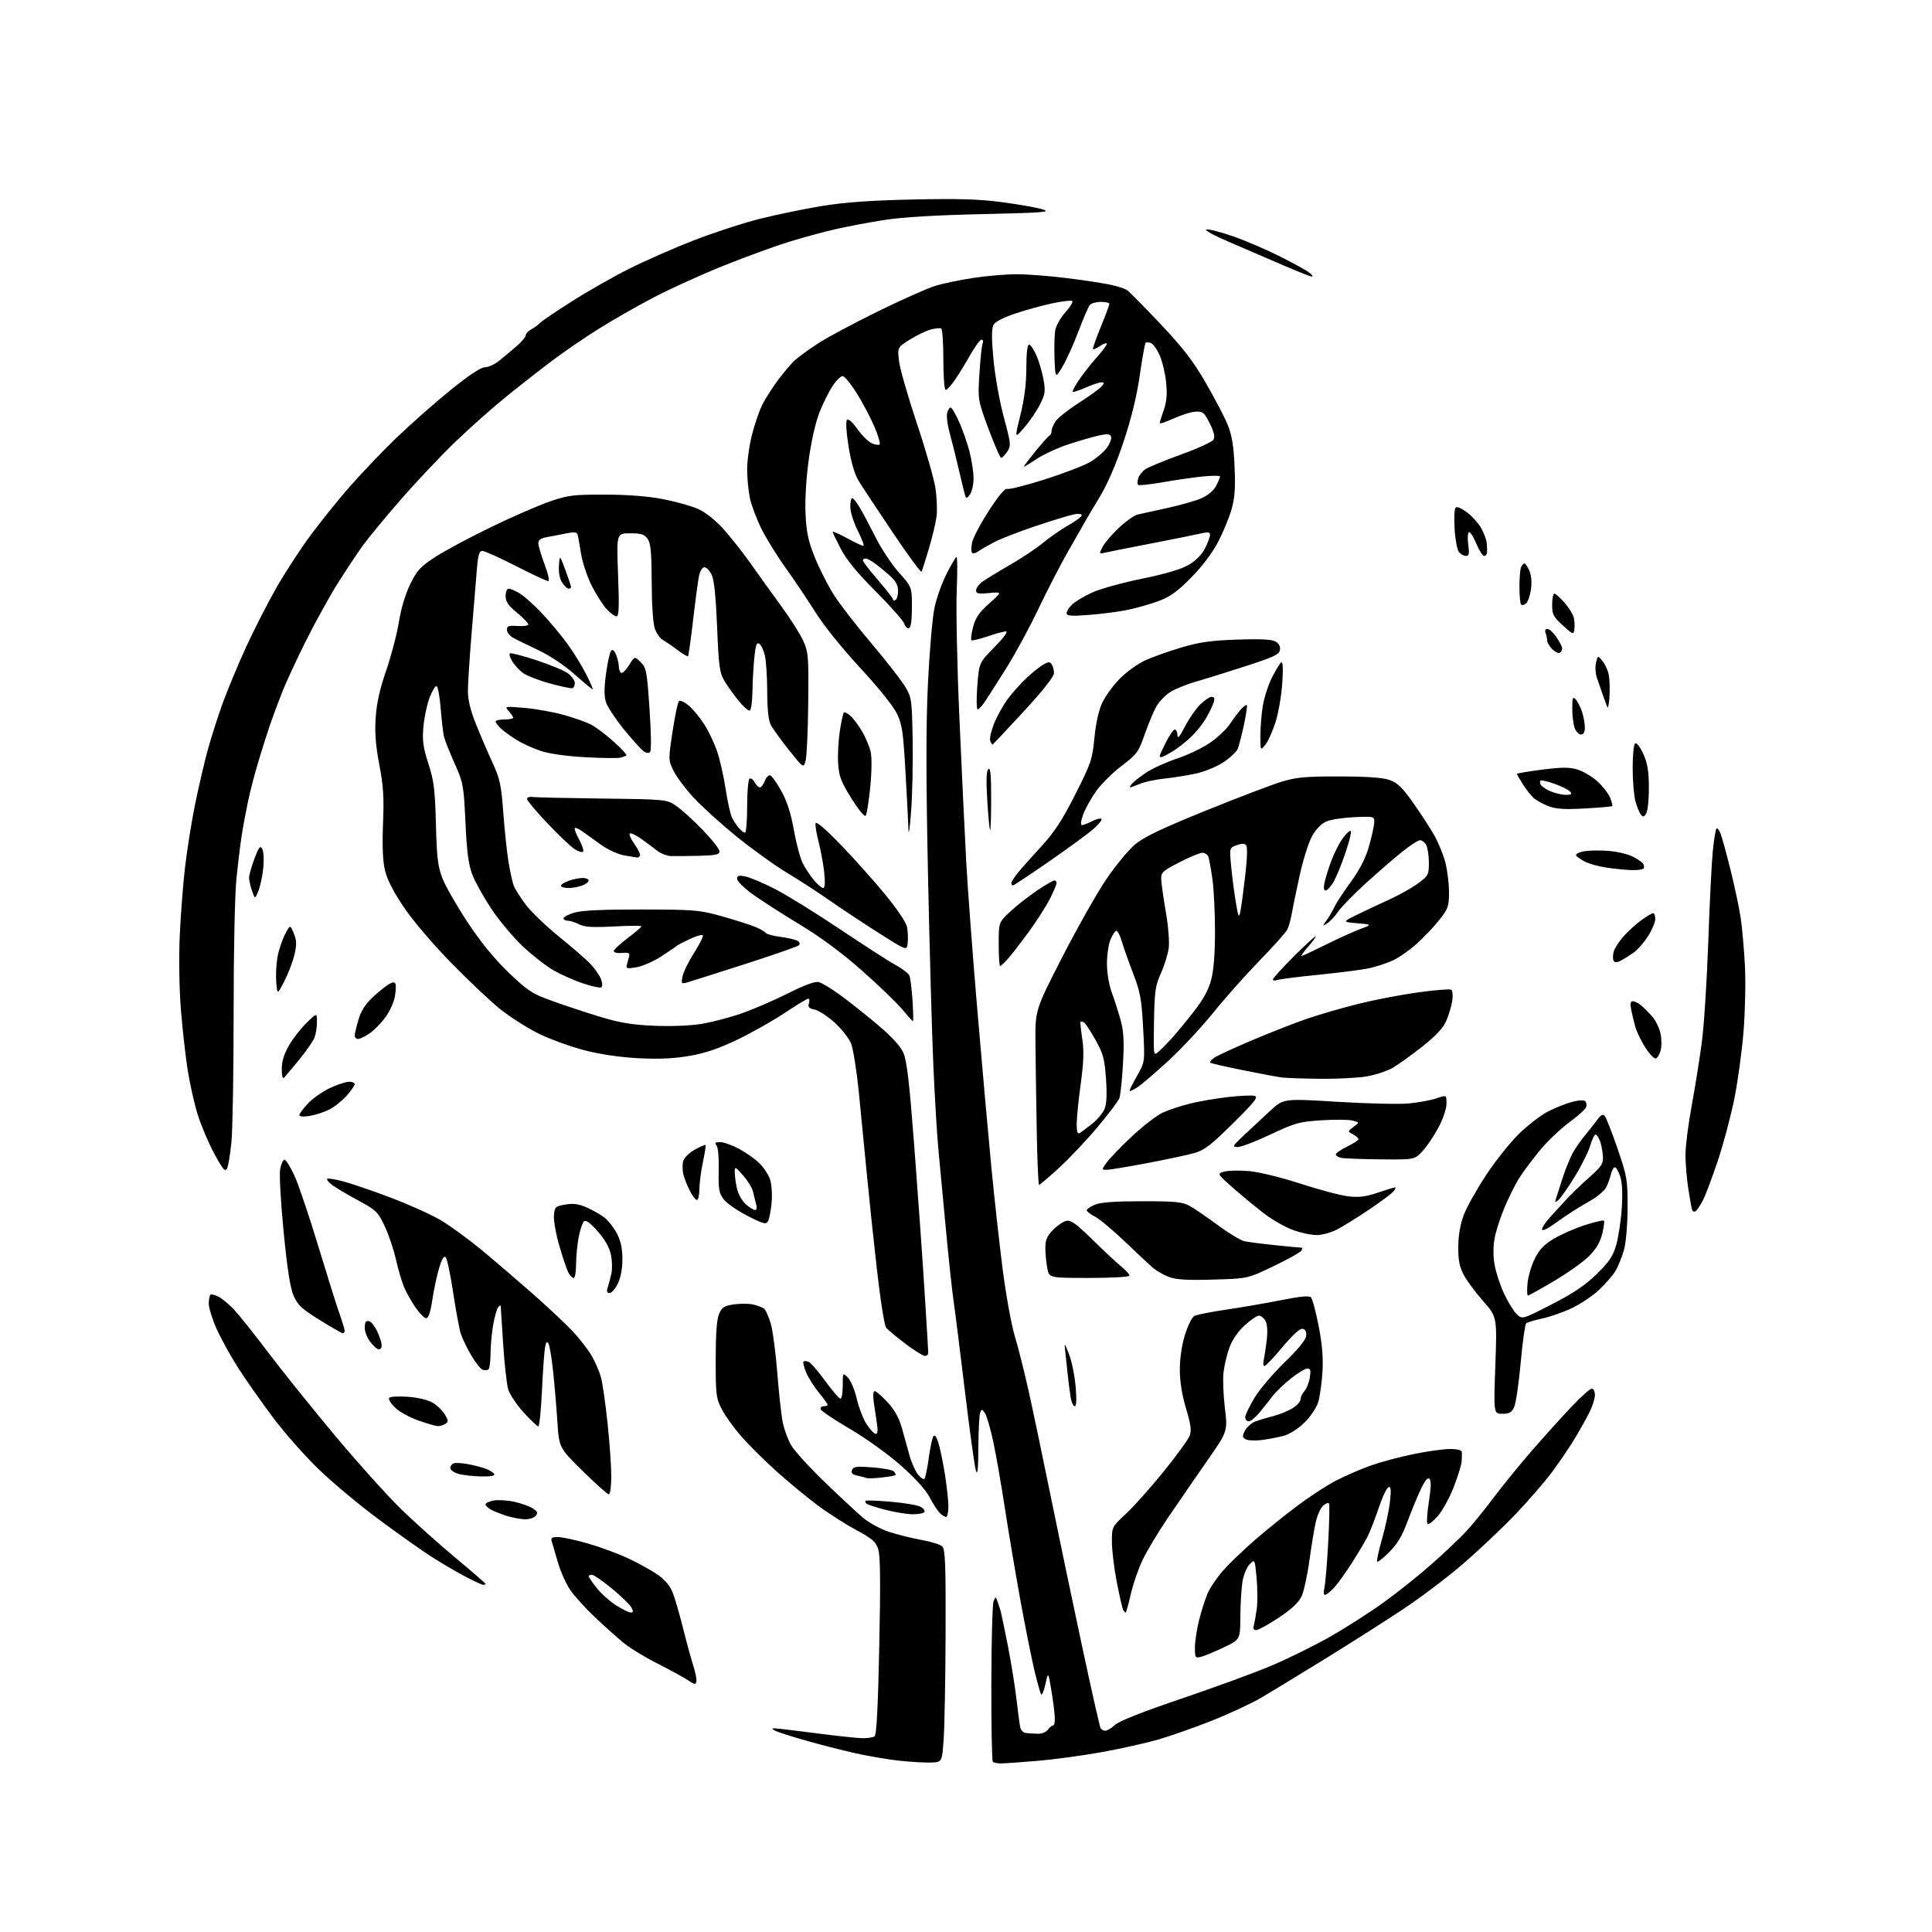 <?xml version="1.0" encoding="UTF-8" standalone="no"?>
<svg 
  version="1.1" 
  xmlns="http://www.w3.org/2000/svg" 
  xmlns:xlink="http://www.w3.org/1999/xlink" 
  xmlns:svg="http://www.w3.org/2000/svg"
  xmlns:rdf="http://www.w3.org/1999/02/22-rdf-syntax-ns#"
  xmlns:cc="http://creativecommons.org/ns#"
  xmlns:dc="http://purl.org/dc/elements/1.1/"
  viewBox="0 0 768 768"
  width="768"
  height="768"
>
<style>svg {background-color: white; }</style>"
<path stroke="none" fill="black" fill-rule="evenodd" d="M370.00,700.64C367.52,700.72 361.90,700.39 357.50,699.91C353.10,699.44 345.23,698.10 340.00,696.93C334.78,695.77 325.77,693.46 320.00,691.81C314.23,690.16 308.82,688.41 308.00,687.93C306.67,687.16 306.67,687.06 308.00,687.05C308.82,687.04 316.25,687.92 324.50,689.00C332.75,690.08 341.07,690.96 343.00,690.97C344.93,690.97 347.01,690.64 347.64,690.23C348.44,689.72 349.01,678.91 349.52,654.41C350.06,628.67 349.95,618.38 349.10,615.79C348.12,612.83 346.69,611.60 340.15,608.08C335.87,605.78 328.95,601.33 324.77,598.20C320.60,595.06 313.41,589.12 308.81,585.00C304.21,580.88 297.98,574.72 294.97,571.31C291.96,567.91 288.38,562.97 287.00,560.33C284.66,555.84 284.50,554.60 284.50,540.52C284.50,530.27 284.92,524.50 285.83,522.35C286.95,519.69 287.84,519.10 291.63,518.53C294.09,518.16 297.54,518.17 299.30,518.55C301.06,518.92 303.07,519.69 303.76,520.25C304.45,520.80 305.66,523.57 306.45,526.38C307.24,529.20 308.39,538.02 309.01,546.00C309.63,553.98 310.61,562.75 311.17,565.50C311.74,568.25 313.23,572.30 314.50,574.50C315.76,576.70 321.69,583.23 327.68,589.00C333.67,594.77 340.53,601.17 342.92,603.21C345.37,605.31 349.95,607.80 353.39,608.93C356.75,610.03 362.59,611.48 366.37,612.16C370.16,612.84 373.87,614.01 374.62,614.77C375.74,615.88 375.98,622.31 375.89,648.82C375.83,666.79 375.49,685.77 375.14,691.00C374.50,700.50 374.50,700.50 370.00,700.64zM397.92,700.99C396.50,701.00 395.03,700.70 394.67,700.33C394.30,699.97 394.03,685.90 394.07,669.08C394.11,652.26 394.51,637.60 394.96,636.50C395.71,634.68 395.84,634.66 396.39,636.25C396.73,637.21 397.26,638.79 397.58,639.75C397.89,640.71 399.23,646.98 400.54,653.68C401.86,660.37 403.43,670.05 404.03,675.18C404.63,680.30 405.31,685.44 405.54,686.58C405.77,687.73 406.75,688.77 407.73,688.89C408.70,689.01 410.81,689.15 412.41,689.19C414.08,689.24 415.86,688.54 416.57,687.57C417.26,686.63 418.20,685.87 418.66,685.88C419.12,685.89 419.40,684.24 419.27,682.20C419.15,680.17 418.51,675.35 417.86,671.50C416.67,664.50 416.67,664.50 415.57,669.50C414.96,672.25 414.19,674.05 413.85,673.50C413.51,672.95 412.32,668.67 411.19,664.00C410.07,659.33 407.55,646.73 405.60,636.00C403.65,625.27 400.88,608.85 399.45,599.50C398.02,590.15 395.94,578.23 394.82,573.02C393.71,567.81 392.22,562.72 391.52,561.73C390.38,560.09 390.19,560.07 389.62,561.54C389.28,562.43 388.96,568.64 388.91,575.33C388.85,584.34 388.59,586.72 387.91,584.50C387.40,582.85 385.42,568.45 383.51,552.50C381.59,536.55 379.58,520.57 379.04,516.99C378.50,513.41 377.15,500.81 376.04,488.99C374.93,477.17 373.57,462.77 373.03,457.00C372.49,451.23 371.59,436.38 371.04,424.00C370.48,411.62 369.52,377.43 368.90,348.00C368.08,308.84 368.08,288.33 368.88,271.50C369.49,258.85 370.67,245.35 371.49,241.50C372.32,237.65 374.46,231.65 376.25,228.16C378.04,224.67 379.81,221.62 380.20,221.38C380.58,221.14 380.63,227.15 380.32,234.72C380.00,242.30 380.48,265.15 381.38,285.50C382.28,305.85 383.49,331.27 384.06,342.00C384.63,352.73 386.65,379.73 388.55,402.00C390.45,424.27 392.94,452.18 394.08,464.00C395.22,475.82 397.22,493.92 398.53,504.20C399.84,514.53 402.03,526.63 403.42,531.20C404.80,535.77 407.32,545.80 409.02,553.50C410.73,561.20 414.55,579.42 417.51,594.00C420.47,608.58 426.05,635.24 429.90,653.26C433.74,671.28 437.17,686.46 437.51,687.01C437.84,687.55 438.70,688.00 439.41,688.00C440.13,688.00 441.85,686.95 443.24,685.66C444.86,684.15 454.31,680.43 469.63,675.24C482.76,670.80 498.90,664.88 505.50,662.09C512.10,659.29 522.52,654.15 528.65,650.66C534.79,647.18 544.32,641.08 549.84,637.11C555.36,633.15 563.99,626.27 569.01,621.83C574.04,617.39 580.15,611.61 582.60,609.00C585.05,606.38 590.04,600.25 593.71,595.37C597.37,590.49 604.29,582.00 609.08,576.50C613.87,571.00 620.88,563.24 624.65,559.25C628.42,555.26 632.06,552.00 632.75,552.00C633.44,552.00 634.00,553.14 634.00,554.54C634.00,555.94 633.05,558.97 631.88,561.29C630.72,563.61 628.17,568.20 626.20,571.50C624.24,574.80 620.14,580.88 617.08,585.00C614.02,589.12 607.24,596.95 602.01,602.38C596.78,607.81 587.56,616.51 581.51,621.72C575.47,626.93 564.90,634.93 558.01,639.51C551.13,644.09 537.17,652.97 527.00,659.25C516.83,665.52 505.35,672.51 501.50,674.79C497.65,677.06 488.83,681.17 481.89,683.93C474.95,686.68 465.34,690.07 460.53,691.46C455.71,692.86 445.64,695.11 438.14,696.47C430.64,697.83 419.10,699.40 412.50,699.96C405.90,700.52 399.34,700.98 397.92,700.99zM276.83,668.48C276.55,669.74 276.01,669.65 273.50,667.94C271.85,666.82 266.45,663.86 261.50,661.36C256.55,658.87 250.48,655.18 248.01,653.16C245.55,651.15 240.44,646.59 236.66,643.03C232.89,639.48 228.41,634.56 226.72,632.09C225.03,629.63 222.80,624.67 221.77,621.06C220.74,617.45 219.65,613.71 219.33,612.75C218.88,611.35 219.36,611.00 221.77,611.00C223.42,611.00 228.76,612.14 233.64,613.54C238.51,614.94 245.76,617.61 249.74,619.49C253.73,621.36 258.96,624.25 261.37,625.91C264.21,627.87 266.31,630.32 267.34,632.90C268.22,635.08 270.09,641.51 271.51,647.19C272.93,652.86 274.78,659.63 275.62,662.24C276.46,664.84 277.01,667.65 276.83,668.48zM477.49,658.59C475.13,659.19 475.00,659.00 475.00,654.92C475.00,652.56 475.74,647.67 476.64,644.06C477.55,640.45 479.08,635.65 480.05,633.39C481.02,631.13 483.81,627.03 486.25,624.28C488.70,621.52 494.25,616.17 498.60,612.38C502.94,608.60 510.53,602.47 515.47,598.76C520.40,595.05 527.38,590.49 530.97,588.62C534.56,586.75 540.77,584.05 544.77,582.62C548.76,581.20 556.48,579.12 561.92,578.02C567.36,576.91 573.88,576.00 576.41,576.00C579.36,576.00 581.04,576.45 581.11,577.25C581.17,577.94 581.13,579.62 581.02,581.00C580.90,582.38 579.50,586.92 577.89,591.10C576.28,595.28 573.45,600.46 571.58,602.60C569.72,604.75 567.87,606.18 567.47,605.79C567.07,605.40 567.31,601.43 568.00,596.97C568.86,591.47 568.94,588.54 568.25,587.85C567.56,587.16 566.42,588.55 564.71,592.17C563.33,595.10 560.95,600.88 559.44,605.00C557.46,610.38 555.45,613.75 552.32,616.90C549.93,619.32 547.73,621.07 547.45,620.78C547.16,620.50 548.02,616.49 549.35,611.88C550.68,607.27 552.10,600.63 552.50,597.13C553.06,592.16 552.94,590.85 551.95,591.18C551.25,591.42 549.47,595.18 548.01,599.55C546.55,603.92 544.54,609.08 543.54,611.00C542.54,612.92 539.72,617.65 537.26,621.50C534.80,625.35 531.63,629.74 530.21,631.25C528.79,632.76 527.21,634.00 526.70,634.00C526.20,634.00 526.08,632.80 526.45,631.34C526.82,629.88 527.50,621.89 527.96,613.59C528.42,605.29 528.58,598.13 528.30,597.68C528.03,597.24 526.98,597.61 525.98,598.52C524.98,599.42 523.67,602.27 523.08,604.83C522.48,607.40 521.33,614.37 520.51,620.32C519.70,626.27 518.28,632.72 517.36,634.65C516.22,637.05 513.32,639.74 508.27,643.09C504.19,645.79 500.18,648.00 499.36,648.00C498.41,648.00 498.05,647.36 498.38,646.25C498.66,645.29 499.19,642.36 499.56,639.73C499.93,637.11 499.91,631.54 499.52,627.36C498.81,619.75 498.81,619.75 496.76,621.80C495.63,622.93 494.35,626.02 493.91,628.67C493.48,631.33 493.09,637.61 493.06,642.62C493.00,651.75 493.00,651.75 486.49,654.86C482.91,656.57 478.86,658.25 477.49,658.59zM250.73,641.00C251.76,641.00 251.82,640.54 250.99,638.99C250.40,637.88 246.92,634.51 243.26,631.49C239.60,628.47 236.02,626.00 235.31,626.00C234.59,626.00 234.00,626.27 234.00,626.61C234.00,626.94 235.44,629.03 237.20,631.26C238.97,633.48 242.43,636.58 244.90,638.15C247.37,639.72 249.99,641.00 250.73,641.00zM447.48,641.00C447.28,641.00 446.84,640.55 446.51,640.01C446.17,639.47 445.02,634.50 443.95,628.97C442.88,623.45 442.00,616.23 442.00,612.94C442.00,606.94 442.00,606.94 447.62,601.72C450.70,598.85 457.43,591.32 462.55,584.98C467.68,578.65 472.33,572.25 472.90,570.77C473.70,568.66 473.39,566.32 471.46,559.86C469.83,554.43 469.00,549.20 469.00,544.43C469.00,539.99 469.78,534.67 471.04,530.62C472.15,527.00 473.84,523.62 474.79,523.12C475.73,522.61 481.45,521.47 487.50,520.59C493.55,519.70 503.35,518.01 509.29,516.83C516.81,515.33 520.39,514.99 521.12,515.72C521.70,516.30 523.08,521.44 524.18,527.14C525.62,534.52 526.05,539.80 525.69,545.50C525.41,549.90 524.66,555.23 524.02,557.35C523.38,559.47 520.97,563.08 518.68,565.37C516.27,567.78 512.81,570.03 510.50,570.69C508.30,571.32 504.25,572.10 501.50,572.44C498.75,572.77 495.85,572.61 495.05,572.08C493.81,571.27 493.79,570.75 494.93,568.63C495.67,567.26 497.44,565.67 498.88,565.11C500.32,564.55 503.52,563.58 506.00,562.96C508.48,562.33 511.96,560.92 513.75,559.83C515.54,558.73 517.00,557.12 517.00,556.25C517.00,555.37 517.69,553.89 518.54,552.95C519.39,552.02 520.35,549.62 520.67,547.62C521.14,544.77 520.93,544.00 519.72,544.00C518.87,544.00 515.96,545.75 513.25,547.89C510.55,550.03 507.24,553.20 505.91,554.93C504.59,556.66 502.22,559.63 500.65,561.54C499.08,563.44 497.16,565.00 496.40,565.00C495.63,565.00 495.00,564.27 495.00,563.38C495.00,562.49 496.67,559.00 498.70,555.63C500.74,552.26 506.13,545.90 510.69,541.50C516.01,536.37 519.07,532.62 519.24,531.04C519.41,529.41 518.94,528.46 517.83,528.23C516.74,528.01 513.95,530.53 509.85,535.44C506.38,539.60 503.15,543.00 502.66,543.00C502.18,543.00 502.02,541.99 502.32,540.75C502.61,539.51 503.16,535.97 503.53,532.87C503.95,529.31 503.78,526.46 503.06,525.12C502.44,523.95 501.26,523.00 500.44,523.00C499.62,523.00 497.04,524.76 494.70,526.92C492.07,529.35 489.79,532.68 488.71,535.70C487.74,538.37 486.69,542.79 486.37,545.53C486.05,548.26 486.29,554.65 486.91,559.73C488.04,568.96 488.04,568.96 479.84,580.73C475.33,587.20 468.41,597.25 464.47,603.05C460.52,608.85 455.91,616.50 454.22,620.05C452.52,623.60 450.40,629.76 449.49,633.75C448.58,637.74 447.68,641.00 447.48,641.00zM192.08,630.00C191.58,630.00 188.16,628.40 184.48,626.45C180.80,624.50 174.57,620.81 170.64,618.25C166.71,615.69 157.43,609.08 150.00,603.56C142.57,598.04 132.06,589.25 126.63,584.01C121.21,578.78 113.03,569.50 108.46,563.40C103.89,557.29 97.73,548.52 94.76,543.90C91.80,539.28 87.94,532.31 86.19,528.42C84.43,524.53 83.00,519.99 83.00,518.34C83.00,516.68 83.28,515.05 83.63,514.71C83.97,514.36 85.43,514.70 86.88,515.46C88.32,516.22 91.12,518.56 93.11,520.67C95.09,522.78 101.13,530.35 106.52,537.50C111.91,544.65 123.84,559.50 133.03,570.50C142.22,581.50 154.19,594.81 159.62,600.07C165.05,605.33 174.79,614.04 181.25,619.42C187.71,624.80 193.00,629.38 193.00,629.60C193.00,629.82 192.59,630.00 192.08,630.00zM208.63,603.93C206.91,603.90 203.70,603.30 201.50,602.61C199.30,601.92 196.49,600.80 195.25,600.14C194.01,599.47 193.00,598.52 193.00,598.01C193.00,597.50 194.46,596.82 196.25,596.48C198.04,596.15 201.75,596.38 204.50,596.99C207.25,597.61 210.54,598.79 211.82,599.62C213.68,600.84 213.90,601.42 212.94,602.57C212.29,603.36 210.35,603.97 208.63,603.93zM376.07,603.00C375.56,603.00 374.42,602.28 373.53,601.39C372.65,600.50 370.84,597.69 369.51,595.14C368.00,592.22 363.74,587.53 358.04,582.50C352.92,577.98 344.11,571.66 337.81,567.98C331.67,564.39 326.47,560.90 326.24,560.23C326.02,559.55 326.55,559.00 327.42,559.00C328.29,559.00 329.00,558.74 329.00,558.42C329.00,558.10 327.43,555.93 325.52,553.59C323.61,551.26 321.33,547.64 320.46,545.56C319.59,543.49 319.11,541.55 319.40,541.27C319.68,540.98 320.59,541.01 321.41,541.33C322.23,541.64 325.21,545.07 328.03,548.95C330.85,552.83 333.57,556.00 334.08,556.00C334.59,556.00 335.00,553.65 335.00,550.78C335.00,545.56 335.00,545.56 337.05,547.60C338.17,548.73 339.77,552.54 340.59,556.08C341.41,559.61 343.19,564.19 344.55,566.25C345.92,568.31 347.53,570.00 348.14,570.00C348.89,570.00 349.03,568.61 348.58,565.75C348.20,563.41 347.63,559.59 347.31,557.25C346.96,554.67 347.13,553.00 347.74,553.00C348.29,553.00 350.58,554.99 352.82,557.42C355.58,560.42 357.40,563.65 358.45,567.42C359.30,570.49 360.67,575.42 361.49,578.38C362.31,581.34 363.85,584.83 364.91,586.13C365.96,587.43 367.12,588.21 367.48,587.85C367.84,587.49 368.59,583.89 369.15,579.86C369.71,575.82 370.52,571.89 370.94,571.13C371.50,570.15 372.06,570.72 372.89,573.13C373.54,574.98 374.73,580.55 375.53,585.50C376.33,590.45 376.99,596.41 377.00,598.75C377.00,601.09 376.58,603.00 376.07,603.00zM362.69,601.94C360.39,601.91 355.47,601.09 351.77,600.13C348.07,599.16 344.73,598.06 344.35,597.69C343.98,597.31 343.86,596.81 344.09,596.57C344.33,596.34 348.85,596.52 354.13,596.97C359.42,597.42 364.71,598.31 365.90,598.95C367.09,599.58 367.79,600.53 367.47,601.05C367.15,601.57 365.00,601.97 362.69,601.94zM242.01,594.00C241.47,594.00 236.80,589.84 231.63,584.75C222.24,575.50 222.24,575.50 221.56,565.00C221.18,559.23 220.42,550.23 219.86,545.02C219.30,539.80 218.48,534.89 218.04,534.10C217.45,533.05 217.08,533.45 216.67,535.58C216.36,537.19 215.81,544.91 215.44,552.75C215.07,560.59 214.42,567.00 213.99,567.00C213.55,567.00 210.92,564.51 208.14,561.46C205.35,558.41 202.59,554.25 202.00,552.21C201.41,550.17 200.50,541.98 199.99,534.00C199.48,526.02 199.04,519.30 199.03,519.05C199.01,518.80 198.59,519.03 198.08,519.55C197.58,520.07 196.68,523.17 196.08,526.43C195.49,529.70 195.00,534.96 195.00,538.12C195.00,541.29 194.59,544.13 194.09,544.44C193.59,544.75 192.55,544.76 191.78,544.47C191.01,544.17 188.99,541.59 187.29,538.72C185.59,535.85 183.72,531.92 183.13,530.00C182.54,528.08 181.18,520.71 180.11,513.63C179.04,506.56 177.71,500.31 177.16,499.76C176.48,499.08 175.62,500.51 174.54,504.13C173.66,507.08 172.45,512.76 171.85,516.75C171.12,521.57 170.31,524.00 169.43,524.00C168.69,524.00 166.77,522.08 165.16,519.73C163.54,517.38 161.48,513.69 160.57,511.52C159.67,509.36 158.22,504.42 157.36,500.54C156.50,496.67 154.50,490.76 152.92,487.42C150.24,481.72 149.57,481.08 142.28,477.13C138.00,474.82 133.38,472.08 132.01,471.03C130.65,469.99 129.77,468.90 130.06,468.61C130.35,468.32 133.16,468.76 136.32,469.58C139.47,470.40 147.99,473.32 155.25,476.06C162.51,478.80 171.52,482.86 175.28,485.10C179.04,487.33 186.25,492.58 191.30,496.77C196.36,500.96 205.45,508.74 211.50,514.06C217.55,519.37 224.78,526.15 227.57,529.11C230.35,532.08 233.80,536.52 235.23,539.00C236.67,541.48 238.33,545.39 238.94,547.70C239.55,550.01 240.71,558.11 241.51,565.70C242.32,573.29 242.98,582.76 242.99,586.75C243.00,590.87 242.57,594.00 242.01,594.00zM350.50,587.34C347.75,587.65 345.05,587.74 344.50,587.54C343.95,587.34 342.28,586.91 340.79,586.58C338.80,586.14 338.24,585.54 338.69,584.36C339.22,582.99 340.48,582.82 346.79,583.30C350.90,583.61 354.74,584.34 355.32,584.92C355.89,585.49 356.17,586.15 355.93,586.37C355.69,586.59 353.25,587.03 350.50,587.34zM191.31,586.91C188.11,586.86 184.04,586.40 182.25,585.88C180.46,585.37 179.00,584.33 179.00,583.58C179.00,582.83 179.60,581.98 180.33,581.70C181.06,581.42 183.65,581.57 186.08,582.02C188.51,582.48 191.69,583.31 193.15,583.86C194.61,584.42 196.10,585.35 196.46,585.94C196.90,586.64 195.17,586.97 191.31,586.91zM174.00,566.91C173.18,566.87 169.71,565.87 166.31,564.67C162.90,563.48 158.75,561.19 157.09,559.60C155.43,558.00 154.34,556.26 154.67,555.72C155.01,555.17 158.18,554.96 162.06,555.24C166.16,555.53 170.09,556.47 172.01,557.61C173.75,558.65 175.92,560.75 176.84,562.28C178.30,564.74 178.32,565.18 177.00,566.02C176.18,566.54 174.82,566.94 174.00,566.91zM597.21,562.00C593.73,562.00 593.73,562.00 594.42,542.75C595.11,523.50 595.11,523.50 589.53,517.15C586.45,513.66 582.97,508.94 581.78,506.65C580.14,503.50 579.63,500.82 579.68,495.50C579.73,490.88 580.48,486.58 581.91,482.85C583.09,479.75 587.15,472.55 590.92,466.85C594.69,461.16 600.65,453.75 604.16,450.38C607.68,447.01 612.80,443.12 615.55,441.73C618.29,440.34 622.50,438.67 624.89,438.03C627.50,437.33 629.62,437.22 630.16,437.76C630.66,438.26 630.81,439.34 630.49,440.17C630.17,441.00 627.06,443.77 623.57,446.33C620.09,448.89 614.77,454.02 611.75,457.74C608.74,461.46 605.13,466.33 603.73,468.58C602.34,470.82 599.82,475.88 598.14,479.82C596.46,483.77 594.66,489.36 594.13,492.25C593.51,495.66 593.52,499.43 594.17,503.00C594.72,506.02 596.46,511.23 598.04,514.56C599.63,517.89 601.88,521.49 603.05,522.55C605.18,524.47 605.23,524.45 616.84,518.50C625.43,514.10 630.12,510.94 634.66,506.51C639.59,501.70 641.15,499.40 642.44,495.00C643.33,491.98 644.34,485.42 644.67,480.44C645.07,474.44 644.87,470.12 644.06,467.69C643.39,465.66 642.44,464.00 641.94,464.00C641.44,464.00 640.74,465.24 640.38,466.75C640.02,468.26 639.14,470.66 638.42,472.08C637.71,473.49 634.51,476.08 631.31,477.82C628.12,479.56 622.69,483.04 619.25,485.55C615.33,488.41 613.00,489.59 613.00,488.70C613.00,487.92 614.46,485.71 616.25,483.79C618.04,481.87 620.87,478.77 622.55,476.90C624.23,475.03 628.26,471.14 631.51,468.25C636.79,463.54 637.38,462.63 637.17,459.47C637.04,457.54 636.51,454.84 635.99,453.48C635.47,452.12 634.69,451.00 634.24,451.00C633.80,451.00 632.85,453.00 632.12,455.44C631.40,457.89 628.63,463.44 625.96,467.78C623.28,472.12 620.39,476.26 619.53,476.98C618.22,478.06 618.03,478.05 618.40,476.89C618.64,476.13 619.84,472.38 621.07,468.56C622.29,464.75 624.21,460.02 625.33,458.06C626.46,456.10 628.75,452.85 630.44,450.84C632.12,448.82 634.25,446.12 635.16,444.84C636.28,443.27 637.16,442.83 637.84,443.50C638.39,444.05 640.68,449.84 642.92,456.36C646.78,467.59 647.00,468.84 646.99,479.86C646.98,486.59 646.39,493.70 645.59,496.72C644.82,499.60 643.25,503.48 642.09,505.35C640.93,507.23 637.94,510.64 635.44,512.94C632.95,515.25 628.14,518.44 624.76,520.04C621.38,521.64 616.11,523.48 613.06,524.13C610.00,524.78 607.13,525.64 606.68,526.03C606.23,526.42 605.25,533.46 604.50,541.68C603.75,549.89 602.58,557.83 601.91,559.31C600.92,561.48 600.01,562.00 597.21,562.00zM427.24,559.00C426.68,559.00 425.96,557.54 425.65,555.75C425.33,553.96 424.81,550.02 424.50,547.00C424.18,543.98 423.73,539.70 423.48,537.50C423.04,533.50 423.04,533.50 424.96,538.35C426.02,541.01 427.19,546.75 427.57,551.10C428.02,556.24 427.90,559.00 427.24,559.00zM367.65,539.00C366.91,539.00 363.42,536.82 359.90,534.15C356.38,531.49 352.95,528.64 352.27,527.82C351.58,527.00 349.94,516.65 348.56,504.42C347.19,492.36 345.37,475.07 344.51,466.00C343.64,456.93 342.24,442.56 341.39,434.07C340.54,425.58 339.15,416.92 338.31,414.81C337.47,412.71 334.50,408.94 331.71,406.43C328.93,403.93 325.37,401.62 323.80,401.31C321.57,400.86 321.08,400.33 321.54,398.87C321.87,397.84 321.74,397.00 321.27,397.00C320.79,397.00 316.60,399.54 311.95,402.64C307.30,405.74 298.87,410.51 293.22,413.23C285.87,416.77 280.46,418.62 274.22,419.71C268.05,420.79 262.13,421.07 254.00,420.67C246.70,420.30 238.89,419.17 232.63,417.57C227.20,416.19 219.01,413.24 214.44,411.03C209.86,408.81 202.83,404.35 198.81,401.12C194.79,397.88 185.86,389.44 178.97,382.36C171.68,374.88 163.88,365.66 160.31,360.31C156.16,354.10 153.77,349.35 152.95,345.65C152.15,342.07 151.91,335.75 152.26,327.34C152.69,316.98 152.41,312.47 150.79,304.00C149.32,296.30 148.93,291.30 149.34,285.24C149.73,279.48 151.00,273.81 153.53,266.48C155.52,260.71 157.79,252.05 158.57,247.24C159.44,241.83 161.17,236.08 163.10,232.16C165.81,226.64 167.12,225.24 173.20,221.30C177.05,218.81 187.01,213.48 195.35,209.45C203.68,205.42 214.10,200.88 218.50,199.36C225.78,196.84 227.76,196.60 240.50,196.62C249.65,196.64 257.61,197.26 263.50,198.40C268.45,199.37 274.64,201.08 277.26,202.21C280.17,203.46 284.05,206.47 287.26,209.95C290.14,213.09 295.17,219.44 298.43,224.07C301.70,228.71 307.21,236.37 310.67,241.10C314.14,245.84 318.00,251.91 319.23,254.60C321.35,259.22 321.47,260.64 321.28,279.50C321.17,290.50 320.70,300.82 320.23,302.44C319.39,305.38 319.39,305.38 313.60,298.13C310.42,294.14 307.19,289.67 306.42,288.19C305.48,286.39 305.00,282.02 304.98,275.00C304.97,269.23 304.55,262.75 304.05,260.60C303.55,258.46 302.55,256.34 301.82,255.88C300.80,255.25 300.36,256.47 299.87,261.28C299.52,264.70 299.18,270.74 299.12,274.69C299.05,278.65 298.60,282.13 298.11,282.43C297.62,282.73 295.62,281.02 293.66,278.63C291.71,276.24 289.13,272.64 287.94,270.63C286.04,267.41 285.70,264.83 285.06,249.23C284.57,237.20 283.88,230.52 282.91,228.49C282.12,226.85 280.82,225.50 280.03,225.50C279.19,225.50 278.29,226.95 277.86,229.00C277.46,230.93 276.41,238.78 275.52,246.46C274.63,254.15 273.72,260.61 273.50,260.84C273.27,261.06 271.38,259.95 269.29,258.37C267.20,256.79 264.59,255.01 263.50,254.40C262.40,253.80 260.96,251.78 260.31,249.90C259.60,247.88 259.09,240.40 259.06,231.47C259.01,219.56 258.68,215.98 257.44,214.22C256.16,212.39 254.93,212.00 250.48,212.00C245.07,212.00 245.07,212.00 245.69,228.50C246.18,241.40 246.04,245.00 245.06,245.00C244.37,245.00 242.61,243.71 241.15,242.14C239.69,240.57 237.03,236.38 235.23,232.85C233.42,229.29 231.51,223.53 230.95,219.96C230.40,216.41 229.76,212.98 229.54,212.34C229.26,211.54 227.95,211.43 225.32,211.99C223.22,212.43 219.81,213.08 217.75,213.44C215.01,213.91 214.00,214.59 214.00,215.93C214.00,216.94 215.12,220.74 216.49,224.38C217.92,228.18 218.53,231.00 217.92,231.00C217.33,231.00 211.55,228.30 205.08,225.00C198.61,221.70 192.60,219.00 191.74,219.00C190.51,219.00 190.04,220.58 189.57,226.25C189.25,230.24 188.31,241.59 187.49,251.49C186.67,261.38 186.00,271.81 186.00,274.66C186.00,278.13 187.03,282.41 189.09,287.57C190.79,291.82 193.75,298.72 195.66,302.90C198.75,309.63 199.25,311.93 200.06,323.00C200.57,329.88 201.49,338.65 202.12,342.50C202.74,346.35 203.68,350.62 204.20,352.00C204.71,353.38 206.90,356.83 209.04,359.67C211.19,362.51 217.12,368.21 222.22,372.33C227.32,376.45 232.93,381.32 234.69,383.16C236.44,385.00 238.34,387.72 238.90,389.21C239.51,390.82 239.55,392.16 239.01,392.49C238.51,392.80 235.27,392.11 231.80,390.94C228.34,389.78 223.07,387.45 220.10,385.76C217.13,384.07 211.60,379.75 207.80,376.18C204.01,372.60 198.41,365.91 195.35,361.32C192.30,356.73 188.89,350.62 187.78,347.74C186.24,343.74 185.59,338.82 185.03,327.00C184.33,312.14 184.15,311.17 180.73,303.50C178.76,299.10 176.86,294.33 176.50,292.89C176.15,291.46 175.55,286.38 175.18,281.62C174.80,276.86 174.06,272.85 173.53,272.73C173.00,272.60 171.73,274.75 170.70,277.50C169.68,280.25 168.60,285.47 168.29,289.10C167.84,294.49 168.20,297.14 170.30,303.60C172.50,310.39 172.92,313.75 173.28,327.50C173.63,340.95 174.04,344.41 175.89,349.18C177.10,352.31 181.62,360.18 185.92,366.68C191.17,374.61 196.52,381.16 202.18,386.58C209.81,393.91 211.44,394.97 219.45,397.87C224.31,399.63 232.84,402.46 238.40,404.15C246.20,406.54 251.07,407.35 259.81,407.75C266.59,408.05 274.19,407.76 278.79,407.02C283.01,406.34 290.30,404.43 294.98,402.77C299.67,401.12 307.95,397.54 313.38,394.81C320.03,391.47 324.00,390.03 325.50,390.41C326.74,390.72 330.61,393.07 334.12,395.63C337.63,398.19 344.29,403.49 348.92,407.39C354.52,412.12 357.93,415.85 359.12,418.54C360.49,421.65 361.49,430.22 363.43,455.54C364.82,473.67 366.64,499.30 367.47,512.50C368.31,525.70 368.99,537.06 369.00,537.75C369.00,538.44 368.39,539.00 367.65,539.00zM151.33,536.07C150.60,536.80 149.48,536.17 147.64,533.98C146.07,532.12 145.00,529.63 145.00,527.85C145.00,525.55 145.40,524.93 146.72,525.18C147.68,525.37 149.31,527.63 150.41,530.27C151.78,533.59 152.06,535.34 151.33,536.07zM136.25,529.97C135.84,529.96 131.71,527.60 127.09,524.73C120.07,520.38 118.35,518.79 116.75,515.17C115.38,512.08 114.23,504.72 112.75,489.66C111.57,477.68 110.98,466.87 111.38,464.75C111.77,462.69 112.54,461.00 113.10,461.00C113.65,461.00 115.41,463.81 117.00,467.25C118.60,470.69 122.83,483.18 126.41,495.00C129.99,506.82 133.84,519.08 134.96,522.23C136.08,525.37 137.00,528.41 137.00,528.98C137.00,529.54 136.66,529.99 136.25,529.97zM607.38,515.00C607.03,515.00 606.96,512.80 607.22,510.11C607.47,507.41 608.77,503.03 610.09,500.36C611.90,496.70 613.80,494.73 617.74,492.38C620.62,490.66 626.15,488.24 630.02,486.99C633.89,485.75 637.29,484.96 637.58,485.24C637.86,485.53 637.54,487.92 636.88,490.57C636.03,493.93 634.42,496.61 631.55,499.44C629.29,501.67 623.07,506.09 617.73,509.25C612.38,512.41 607.73,515.00 607.38,515.00zM242.32,514.00C241.26,514.00 241.06,513.38 241.59,511.75C241.98,510.51 242.64,508.05 243.04,506.29C243.44,504.52 243.35,501.11 242.84,498.71C242.23,495.82 240.43,492.68 237.55,489.42C234.49,485.98 232.86,484.81 232.10,485.54C231.51,486.10 230.57,488.98 230.01,491.92C229.46,494.86 229.00,499.69 229.00,502.64C229.00,505.59 228.57,508.00 228.04,508.00C227.50,508.00 226.56,507.05 225.95,505.90C225.33,504.74 223.71,499.97 222.36,495.30C221.00,490.62 220.03,485.16 220.20,483.17C220.48,479.75 220.74,479.50 224.74,478.83C227.94,478.28 230.05,478.58 233.32,480.02C235.71,481.08 238.87,482.90 240.36,484.07C241.84,485.23 244.04,488.06 245.23,490.34C246.76,493.26 247.41,496.29 247.42,500.50C247.42,504.29 246.75,507.88 245.60,510.25C244.59,512.31 243.12,514.00 242.32,514.00zM482.22,508.66C471.94,508.95 467.54,508.69 464.66,507.61C462.54,506.82 459.62,505.12 458.16,503.85C456.69,502.57 451.68,497.87 447.00,493.40C442.32,488.94 437.04,484.53 435.25,483.62C433.46,482.70 432.00,481.56 432.00,481.10C432.00,480.63 433.46,479.63 435.25,478.88C437.51,477.93 443.21,477.52 454.00,477.51C467.13,477.50 470.01,477.78 472.85,479.33C474.69,480.33 479.74,483.78 484.07,486.99C488.40,490.20 493.19,493.09 494.72,493.42C496.25,493.74 501.77,494.45 507.00,494.99C512.23,495.52 516.89,495.97 517.37,495.98C517.85,495.99 517.76,496.59 517.16,497.31C516.56,498.03 511.54,500.79 506.01,503.45C495.94,508.27 495.94,508.27 482.22,508.66zM433.05,508.00C417.09,508.00 417.09,508.00 416.34,504.25C415.93,502.19 415.57,498.62 415.55,496.32C415.51,493.00 416.12,491.49 418.47,489.03C420.11,487.32 422.49,485.66 423.76,485.34C425.67,484.87 427.55,486.20 434.29,492.79C438.81,497.21 443.96,502.02 445.75,503.50C447.54,504.97 449.00,506.59 449.00,507.09C449.00,507.60 441.98,508.00 433.05,508.00zM523.29,490.96C521.21,490.94 517.09,490.06 514.14,489.00C511.19,487.94 506.24,485.18 503.14,482.86C500.04,480.55 494.41,475.94 490.63,472.61C483.75,466.58 483.75,466.58 486.63,465.74C488.21,465.29 492.65,465.19 496.50,465.53C500.52,465.88 509.25,468.02 517.00,470.54C524.42,472.96 532.98,475.22 536.00,475.57C540.22,476.06 542.95,475.71 547.72,474.10C551.14,472.95 554.23,472.00 554.59,472.00C554.95,472.00 554.64,472.73 553.89,473.63C553.15,474.52 548.71,477.83 544.02,480.98C539.33,484.13 533.61,487.67 531.29,488.85C528.97,490.03 525.37,490.98 523.29,490.96zM305.30,485.43C304.50,486.85 303.52,486.60 297.05,483.27C293.01,481.20 288.75,478.22 287.60,476.66C285.80,474.23 285.53,472.59 285.70,465.21C285.82,460.22 285.45,456.04 284.83,455.29C284.00,454.29 284.32,454.00 286.23,454.00C287.59,454.00 290.91,455.16 293.60,456.58C296.30,458.00 299.95,460.56 301.73,462.26C303.51,463.96 305.48,466.92 306.11,468.82C306.74,470.74 307.02,474.87 306.73,478.05C306.44,481.22 305.80,484.54 305.30,485.43zM674.01,481.50C673.45,481.84 672.81,481.54 672.59,480.81C672.37,480.09 671.70,476.26 671.09,472.31C670.49,468.35 670.00,462.38 670.00,459.03C670.00,455.68 671.10,446.99 672.44,439.72C673.78,432.45 675.60,421.10 676.48,414.50C677.36,407.90 678.52,389.90 679.06,374.50C679.59,359.10 680.41,342.78 680.87,338.23C681.33,333.68 681.99,329.68 682.33,329.34C682.67,329.00 683.41,329.95 683.98,331.44C684.55,332.93 686.32,339.41 687.92,345.83C689.52,352.25 691.33,360.76 691.93,364.74C692.53,368.73 693.29,377.28 693.63,383.74C693.97,390.21 693.73,401.99 693.09,409.92C692.46,417.85 690.80,429.99 689.40,436.90C688.00,443.81 685.06,454.83 682.87,461.38C680.68,467.94 678.02,475.00 676.96,477.08C675.90,479.16 674.57,481.15 674.01,481.50zM300.17,481.00C300.80,481.00 300.97,480.07 300.59,478.75C300.24,477.51 299.68,475.28 299.36,473.78C299.03,472.28 297.26,469.36 295.42,467.28C292.20,463.63 292.08,463.58 292.07,466.00C292.06,467.38 292.46,470.30 292.97,472.50C293.48,474.71 295.06,477.51 296.50,478.75C297.94,479.99 299.59,481.00 300.17,481.00zM277.02,477.00C276.48,477.00 275.20,475.31 274.16,473.25C273.13,471.19 271.99,468.26 271.62,466.75C271.26,465.24 271.23,462.94 271.55,461.64C271.89,460.29 273.84,458.33 276.14,457.04C278.33,455.81 280.28,454.96 280.46,455.15C280.64,455.34 280.17,458.43 279.41,462.00C278.66,465.57 278.03,470.41 278.02,472.75C278.01,475.09 277.56,477.00 277.02,477.00zM413.04,471.00C412.74,471.00 412.33,461.21 412.11,449.25C411.90,437.29 411.67,421.65 411.61,414.50C411.50,401.50 411.50,401.50 422.25,380.50C428.17,368.95 436.04,355.02 439.75,349.55C443.46,344.08 448.63,337.82 451.23,335.65C454.78,332.69 461.79,329.34 479.23,322.27C492.03,317.09 505.65,311.89 509.50,310.73C515.39,308.95 519.03,308.62 532.50,308.65C543.69,308.67 549.68,309.10 552.44,310.09C555.53,311.20 557.51,313.11 561.66,319.00C564.56,323.12 568.31,328.87 569.99,331.76C571.66,334.66 573.70,339.59 574.52,342.72C575.33,345.86 576.00,351.21 576.00,354.62C576.00,360.30 575.68,361.23 572.17,365.66C570.07,368.33 566.03,372.58 563.20,375.13C560.37,377.67 556.13,380.65 553.78,381.74C551.43,382.83 547.25,384.22 544.50,384.84C541.75,385.45 532.69,386.63 524.37,387.46C516.04,388.29 508.50,389.25 507.62,389.59C506.73,389.93 506.00,389.82 506.00,389.33C506.00,388.85 509.82,384.65 514.50,380.00C519.17,375.35 523.00,371.86 523.00,372.24C523.00,372.62 521.60,374.52 519.90,376.47C518.19,378.41 517.07,380.00 517.42,380.00C517.76,380.00 521.97,378.04 526.77,375.65C531.57,373.25 537.75,370.44 540.50,369.40C545.50,367.50 545.50,367.50 539.50,367.00C533.50,366.50 533.50,366.50 540.00,363.35C543.58,361.62 549.42,358.86 553.00,357.23C556.58,355.59 561.41,352.84 563.75,351.12C567.78,348.15 568.00,347.72 568.00,342.93C568.00,340.15 567.53,337.00 566.96,335.93C566.40,334.87 565.29,334.00 564.50,334.00C563.72,334.00 560.47,336.10 557.29,338.67C554.11,341.24 547.63,346.85 542.90,351.14C538.16,355.44 533.24,360.48 531.96,362.35C530.68,364.22 528.72,366.32 527.60,367.02C525.61,368.26 525.60,368.24 527.31,365.89C528.27,364.58 529.69,362.15 530.47,360.50C531.25,358.85 534.17,354.39 536.96,350.60C540.25,346.11 542.72,341.38 543.99,337.10C545.06,333.47 546.07,329.15 546.22,327.50C546.50,324.50 546.50,324.50 538.52,324.83C534.13,325.02 529.11,325.76 527.36,326.49C525.43,327.30 523.21,329.52 521.68,332.16C520.28,334.58 518.05,341.58 516.64,348.00C515.25,354.32 513.81,361.30 513.43,363.50C513.05,365.70 512.29,368.40 511.74,369.50C511.20,370.60 506.17,376.23 500.56,382.00C494.95,387.77 486.71,397.05 482.24,402.62C477.77,408.18 469.83,416.70 464.59,421.55C459.35,426.39 453.70,431.22 452.03,432.28C450.37,433.33 449.00,433.92 449.00,433.58C449.00,433.25 450.38,430.52 452.07,427.53C455.14,422.10 455.14,422.10 454.42,408.80C453.80,397.20 453.29,394.41 450.45,387.00C448.66,382.32 446.63,376.59 445.94,374.25C445.25,371.91 444.28,370.00 443.79,370.00C443.30,370.00 442.25,371.56 441.45,373.47C440.65,375.38 440.01,379.76 440.03,383.22C440.05,386.98 440.88,391.70 442.10,395.00C443.21,398.02 444.79,402.98 445.59,406.00C446.69,410.14 446.89,414.35 446.40,423.00C446.04,429.32 445.39,435.43 444.96,436.57C444.54,437.71 440.59,442.92 436.19,448.15C431.80,453.38 424.91,460.66 420.89,464.33C416.87,468.00 413.34,471.00 413.04,471.00zM90.23,464.56C89.47,465.91 88.51,464.77 85.19,458.62C82.94,454.44 79.99,447.53 78.65,443.26C77.30,438.99 75.50,431.00 74.63,425.50C73.77,420.00 72.55,409.20 71.92,401.50C71.26,393.37 71.06,381.21 71.43,372.50C71.79,364.25 72.73,351.86 73.53,344.96C74.32,338.07 76.11,326.82 77.50,319.96C78.89,313.11 81.15,303.40 82.51,298.38C83.88,293.37 86.57,284.91 88.50,279.58C90.43,274.25 94.67,264.08 97.93,256.98C101.20,249.88 106.66,239.22 110.07,233.29C113.49,227.35 119.44,218.22 123.29,213.00C127.15,207.78 134.01,199.22 138.54,194.00C143.08,188.78 151.45,179.99 157.14,174.47C162.84,168.96 172.63,160.30 178.90,155.22C186.36,149.18 191.14,146.00 192.75,146.00C194.10,146.00 196.63,144.85 198.36,143.45C200.09,142.05 203.18,139.46 205.24,137.70C207.30,135.94 208.98,133.95 208.99,133.29C209.00,132.62 210.01,131.53 211.25,130.87C212.49,130.21 213.95,129.15 214.50,128.50C215.05,127.86 220.67,124.03 227.00,120.00C233.32,115.96 243.67,110.06 250.00,106.89C256.32,103.71 267.88,98.62 275.67,95.59C283.46,92.55 295.30,88.69 301.98,87.00C308.67,85.32 319.84,83.01 326.82,81.87C335.93,80.39 346.12,79.67 363.00,79.30C381.19,78.91 389.21,79.16 398.50,80.39C405.10,81.27 412.30,82.55 414.50,83.24C417.99,84.32 414.93,84.56 390.50,85.11C371.92,85.53 358.80,86.31 351.50,87.45C345.45,88.40 336.68,90.05 332.00,91.13C327.32,92.20 319.04,94.46 313.58,96.14C308.13,97.82 296.46,102.08 287.65,105.61C278.84,109.14 266.20,114.89 259.56,118.38C252.93,121.86 243.00,127.56 237.50,131.03C232.00,134.50 223.90,140.05 219.50,143.37C215.10,146.68 207.00,153.01 201.50,157.44C196.00,161.87 186.71,170.13 180.85,175.79C174.99,181.44 165.22,191.79 159.15,198.79C153.08,205.78 146.31,213.97 144.13,217.00C141.94,220.03 137.47,226.78 134.19,232.00C130.92,237.22 125.25,247.48 121.60,254.78C117.94,262.09 113.67,271.31 112.11,275.28C110.54,279.25 108.34,285.20 107.21,288.50C106.09,291.80 104.01,298.35 102.61,303.06C101.20,307.76 99.38,314.80 98.56,318.70C97.74,322.60 96.62,328.65 96.08,332.14C95.53,335.64 94.58,343.45 93.97,349.50C93.34,355.72 92.86,378.76 92.87,402.50C92.87,425.60 92.49,448.64 92.02,453.69C91.55,458.75 90.74,463.64 90.23,464.56zM439.98,465.00C437.86,465.00 437.86,465.00 439.91,462.12C441.04,460.54 445.54,455.88 449.91,451.76C454.29,447.65 459.81,443.39 462.18,442.29C464.56,441.20 469.47,439.57 473.09,438.68C476.72,437.79 483.52,436.62 488.21,436.09C492.90,435.56 497.62,435.35 498.70,435.63C500.33,436.06 498.87,437.92 490.08,446.60C481.11,455.46 478.74,457.26 474.50,458.43C471.75,459.19 463.34,460.98 455.80,462.40C448.27,463.83 441.15,465.00 439.98,465.00zM548.88,460.86C541.52,460.79 534.49,460.53 533.25,460.29C532.01,460.06 531.00,459.44 531.00,458.92C531.00,458.40 533.02,456.99 535.50,455.79C537.98,454.59 540.00,453.26 540.00,452.84C540.00,452.41 539.03,451.55 537.84,450.91C535.67,449.75 535.67,449.75 538.06,447.95C540.45,446.15 540.45,446.15 537.59,445.43C536.02,445.04 530.44,445.00 525.19,445.34C516.44,445.92 514.75,446.39 505.03,450.98C499.20,453.74 493.31,455.99 491.96,455.98C489.70,455.96 489.92,455.57 494.54,451.23C497.31,448.63 501.97,444.29 504.89,441.58C510.21,436.67 510.21,436.67 531.57,437.98C543.32,438.70 556.10,439.00 559.98,438.64C563.85,438.28 568.81,437.37 571.01,436.61C575.00,435.23 575.00,435.23 575.00,438.73C575.00,440.75 573.64,444.78 571.77,448.29C569.99,451.62 567.12,455.85 565.40,457.68C562.26,461.00 562.26,461.00 548.88,460.86zM429.25,450.37C429.94,449.96 432.15,448.31 434.17,446.71C436.19,445.10 438.39,442.46 439.07,440.84C439.91,438.81 440.09,435.04 439.65,428.79C439.09,420.90 438.53,418.86 435.48,413.39C433.54,409.92 431.48,406.80 430.91,406.44C430.34,406.09 429.72,405.96 429.54,406.15C429.37,406.34 429.66,409.37 430.20,412.88C430.94,417.71 430.79,422.11 429.59,430.94C428.72,437.36 428.00,444.53 428.00,446.87C428.00,450.00 428.33,450.92 429.25,450.37zM123.09,443.60C120.62,444.00 119.00,443.86 119.00,443.27C119.00,442.72 120.56,440.63 122.46,438.61C124.36,436.60 128.30,433.84 131.21,432.48C134.12,431.13 137.51,430.02 138.75,430.01C139.99,430.00 141.00,430.43 141.00,430.97C141.00,431.50 139.58,433.55 137.84,435.52C136.11,437.50 133.00,439.98 130.94,441.03C128.87,442.09 125.34,443.24 123.09,443.60zM112.89,428.45C112.36,429.01 112.00,427.59 112.01,424.95C112.02,421.87 112.91,418.96 114.92,415.50C116.51,412.75 119.66,408.72 121.91,406.55C126.00,402.59 126.00,402.59 126.00,406.23C126.00,408.23 125.56,411.04 125.01,412.46C124.47,413.89 121.72,417.85 118.90,421.28C116.08,424.70 113.38,427.93 112.89,428.45zM524.50,428.84C517.90,428.76 511.15,428.53 509.50,428.31C507.85,428.10 500.89,426.79 494.03,425.41C487.17,424.02 481.35,422.69 481.10,422.44C480.85,422.18 481.51,421.33 482.57,420.54C483.63,419.75 490.57,416.54 497.98,413.41C505.40,410.28 515.30,406.41 519.98,404.82C524.67,403.22 533.67,400.62 540.00,399.04C546.33,397.46 556.98,395.41 563.69,394.49C570.39,393.56 576.33,393.08 576.87,393.42C577.42,393.76 577.62,395.72 577.31,397.77C577.01,399.82 575.95,403.37 574.97,405.66C573.71,408.61 570.96,411.59 565.55,415.90C561.34,419.24 556.01,423.08 553.70,424.43C551.39,425.78 546.58,427.36 543.00,427.93C539.42,428.51 531.10,428.92 524.50,428.84zM658.22,420.76C657.58,420.97 655.68,418.99 654.00,416.34C652.32,413.70 650.52,409.92 649.99,407.96C649.46,406.00 648.74,402.95 648.39,401.20C647.92,398.84 648.11,398.01 649.12,398.02C649.88,398.03 651.40,398.82 652.50,399.77C653.61,400.72 655.56,402.69 656.84,404.15C658.12,405.62 659.57,408.57 660.05,410.72C660.53,412.87 660.58,415.92 660.16,417.50C659.74,419.08 658.86,420.55 658.22,420.76zM460.42,418.18C461.48,417.26 463.79,414.93 465.56,413.00C467.33,411.07 471.30,406.28 474.38,402.34C478.39,397.21 480.41,393.52 481.49,389.37C482.48,385.56 482.99,378.95 482.98,370.04C482.97,362.59 482.51,353.35 481.96,349.50C481.41,345.65 480.71,341.71 480.41,340.75C480.11,339.79 479.03,339.00 478.00,339.00C476.98,339.00 472.85,340.70 468.82,342.78C462.14,346.22 461.51,346.81 461.60,349.53C461.66,351.16 462.48,357.00 463.43,362.50C464.41,368.11 464.91,374.42 464.59,376.87C464.27,379.27 462.87,383.77 461.49,386.87C459.25,391.88 458.94,394.01 458.73,406.18C458.50,419.60 458.54,419.83 460.42,418.18zM142.35,413.00C141.61,413.00 141.00,412.41 141.00,411.68C141.00,410.96 141.68,408.09 142.50,405.31C143.57,401.71 145.26,399.09 148.36,396.24C150.75,394.03 153.64,391.73 154.78,391.12C156.33,390.29 156.94,390.32 157.24,391.23C157.47,391.90 157.33,394.18 156.94,396.31C156.56,398.43 154.89,402.04 153.25,404.33C151.60,406.62 148.78,409.51 146.98,410.75C145.18,411.99 143.10,413.00 142.35,413.00zM362.89,405.94C362.68,405.90 360.75,403.76 358.61,401.19C356.47,398.61 349.27,391.69 342.61,385.80C334.55,378.68 326.24,372.53 317.75,367.41C310.74,363.17 302.30,357.74 299.00,355.34C295.70,352.94 293.00,350.25 293.00,349.36C293.00,348.08 293.66,347.88 296.25,348.39C298.04,348.74 303.32,350.97 308.00,353.36C312.68,355.74 324.32,362.94 333.87,369.35C343.42,375.76 353.41,382.19 356.06,383.63C358.71,385.07 361.18,386.98 361.54,387.88C361.90,388.77 362.44,393.21 362.74,397.75C363.04,402.29 363.11,405.97 362.89,405.94zM113.06,389.98C110.24,395.45 110.24,395.45 109.82,390.48C109.59,387.74 109.80,383.27 110.28,380.55C110.77,377.83 112.10,373.78 113.24,371.55C115.33,367.50 115.33,367.50 116.77,371.00C117.94,373.84 117.99,375.43 117.05,379.50C116.41,382.25 114.61,386.96 113.06,389.98zM273.10,390.55C270.86,391.18 270.74,391.03 271.33,388.12C271.67,386.40 273.73,382.21 275.90,378.79C278.07,375.37 279.64,372.23 279.39,371.82C279.13,371.40 276.80,372.06 274.21,373.28C271.62,374.50 269.27,375.73 269.00,376.00C268.73,376.28 266.00,378.14 262.95,380.13C259.89,382.13 255.44,384.09 253.05,384.49C249.12,385.16 248.76,385.05 249.23,383.36C249.52,382.34 249.92,380.82 250.13,380.00C250.41,378.85 249.73,378.57 247.25,378.81C245.46,378.99 244.00,378.66 244.00,378.10C244.00,377.53 246.47,375.20 249.50,372.91C252.53,370.63 255.00,368.52 255.00,368.23C255.00,367.94 250.04,367.96 243.98,368.28C235.49,368.73 232.34,368.54 230.23,367.44C228.73,366.65 226.71,366.01 225.75,366.01C224.79,366.00 224.00,365.57 224.00,365.04C224.00,364.51 225.91,363.50 228.25,362.79C231.20,361.90 239.40,361.51 255.00,361.54C276.36,361.58 277.99,361.72 287.11,364.28C292.40,365.77 298.33,367.66 300.30,368.48C302.26,369.30 304.11,370.37 304.42,370.87C304.72,371.36 307.35,372.06 310.25,372.42C313.14,372.79 316.18,373.50 317.00,374.00C317.96,374.59 318.13,375.23 317.49,375.81C316.95,376.29 307.27,379.66 296.00,383.28C284.73,386.90 274.42,390.17 273.10,390.55zM397.55,384.00C397.25,384.00 397.00,380.09 397.00,375.32C397.00,366.64 397.00,366.64 401.68,362.28C404.25,359.89 409.03,356.15 412.29,353.96C415.56,351.78 418.63,350.00 419.11,350.00C419.60,350.00 420.00,350.46 420.00,351.03C420.00,351.60 418.82,354.41 417.37,357.28C415.92,360.15 412.11,366.10 408.89,370.50C405.67,374.90 401.93,379.74 400.57,381.25C399.21,382.76 397.85,384.00 397.55,384.00zM644.31,381.86C642.78,382.66 641.92,382.68 641.47,381.95C641.11,381.36 641.09,379.80 641.42,378.46C641.76,377.13 643.48,374.38 645.26,372.35C647.04,370.32 650.26,367.38 652.40,365.83C654.55,364.27 656.68,363.00 657.15,363.00C657.62,363.00 658.00,364.04 658.00,365.30C658.00,366.57 656.70,369.65 655.12,372.15C653.53,374.65 650.95,377.60 649.37,378.71C647.79,379.81 645.51,381.23 644.31,381.86zM360.83,374.81C360.50,377.99 360.50,377.99 349.00,370.67C342.68,366.65 334.02,360.91 329.77,357.93C325.52,354.94 317.94,350.02 312.93,347.00C307.92,343.98 298.79,337.41 292.66,332.42C286.52,327.42 278.87,320.49 275.66,317.02C272.45,313.54 268.89,308.76 267.74,306.39C265.66,302.13 265.66,301.97 267.35,290.81C268.29,284.61 269.43,279.17 269.89,278.71C270.34,278.26 272.08,279.04 273.75,280.45C275.43,281.85 278.19,285.18 279.89,287.83C281.60,290.49 283.91,295.33 285.03,298.58C286.15,301.84 287.69,308.62 288.45,313.65C289.20,318.68 290.37,323.86 291.04,325.15C291.71,326.44 292.94,328.29 293.78,329.25C294.62,330.21 295.69,331.00 296.15,331.00C296.62,331.00 297.00,326.30 297.00,320.56C297.00,314.82 297.43,309.85 297.95,309.53C298.47,309.21 299.39,309.86 299.99,310.97C300.58,312.09 301.52,313.00 302.06,313.00C302.60,313.00 303.49,311.84 304.03,310.42C304.57,309.00 305.54,308.01 306.19,308.23C306.84,308.45 308.83,311.27 310.63,314.51C312.88,318.57 314.41,323.35 315.58,329.95C316.51,335.20 318.09,341.13 319.09,343.12C320.09,345.11 322.09,348.14 323.54,349.87C324.99,351.59 326.65,353.00 327.23,353.00C327.92,353.00 328.07,350.92 327.65,346.92C327.30,343.58 326.31,338.13 325.45,334.82C324.59,331.51 324.03,328.12 324.20,327.29C324.39,326.34 327.99,329.39 334.04,335.64C339.29,341.06 347.27,349.98 351.78,355.46C356.64,361.37 360.23,366.69 360.57,368.53C360.89,370.24 361.01,373.06 360.83,374.81zM493.06,362.33C493.42,360.59 494.29,354.15 495.00,348.02C495.83,340.76 495.94,336.54 495.30,335.90C494.67,335.27 493.35,335.30 491.52,335.99C488.72,337.06 488.72,337.06 489.39,344.26C489.76,348.22 490.58,354.62 491.23,358.48C492.25,364.65 492.48,365.12 493.06,362.33zM102.70,354.20C101.36,357.48 101.36,357.48 100.18,354.09C99.53,352.23 99.00,349.89 99.00,348.89C99.00,347.89 99.96,344.52 101.13,341.39C102.91,336.61 103.41,335.99 104.26,337.49C104.82,338.50 104.99,341.83 104.65,345.10C104.31,348.30 103.44,352.39 102.70,354.20zM526.94,354.00C526.22,354.00 526.09,352.86 526.54,350.75C526.93,348.96 528.11,345.18 529.16,342.34C530.21,339.51 532.07,335.72 533.29,333.92C534.50,332.12 536.04,330.48 536.70,330.26C537.44,330.02 536.76,333.27 534.94,338.68C533.32,343.53 531.10,348.96 530.01,350.75C528.92,352.54 527.54,354.00 526.94,354.00zM225.93,353.00C224.32,353.00 223.00,352.59 223.00,352.10C223.00,351.60 224.42,350.70 226.15,350.10C227.88,349.49 230.36,349.00 231.65,349.00C232.94,349.00 234.00,349.46 234.00,350.02C234.00,350.59 232.85,351.49 231.43,352.02C230.02,352.56 227.55,353.00 225.93,353.00zM402.62,352.00C402.28,352.00 402.00,351.58 402.00,351.08C402.00,350.57 403.22,348.66 404.72,346.83C406.22,345.00 410.42,340.27 414.06,336.32C419.12,330.83 422.26,326.02 427.42,315.82C433.72,303.39 434.23,301.89 435.05,293.30C435.62,287.44 436.75,282.37 438.19,279.30C439.42,276.66 442.59,272.33 445.23,269.69C447.87,267.04 452.38,263.80 455.26,262.49C458.14,261.18 464.55,258.90 469.50,257.42C476.61,255.29 481.25,254.62 491.61,254.25C500.60,253.93 505.41,254.15 506.92,254.96C508.36,255.73 509.01,256.89 508.81,258.31C508.55,260.15 506.49,261.13 495.50,264.70C488.35,267.02 479.31,269.84 475.40,270.96C471.50,272.08 466.80,274.01 464.96,275.25C463.11,276.49 460.75,278.97 459.71,280.76C458.67,282.55 456.59,287.49 455.10,291.75C452.55,299.02 451.99,299.79 445.81,304.49C442.19,307.25 437.59,311.84 435.59,314.70C433.58,317.57 431.30,321.73 430.52,323.95C429.66,326.39 429.49,328.00 430.09,328.00C430.65,328.00 432.47,327.29 434.14,326.43C435.82,325.56 437.48,325.16 437.84,325.53C438.20,325.90 436.74,327.73 434.59,329.59C432.45,331.46 424.51,337.26 416.96,342.49C409.41,347.72 402.96,352.00 402.62,352.00zM648.69,345.88C646.39,345.81 641.92,345.38 638.78,344.92C635.63,344.46 631.72,343.39 630.09,342.55C628.46,341.70 626.86,340.58 626.54,340.06C626.21,339.53 627.57,338.80 629.57,338.42C631.56,338.05 635.98,337.97 639.39,338.24C642.80,338.51 647.15,339.53 649.05,340.51C650.95,341.48 652.81,342.76 653.18,343.34C653.56,343.93 653.65,344.76 653.38,345.20C653.10,345.64 651.00,345.95 648.69,345.88zM253.19,340.87C252.81,340.81 250.58,340.44 248.23,340.06C245.89,339.67 241.84,337.86 239.23,336.03C236.63,334.19 233.27,331.78 231.76,330.67C230.26,329.55 228.79,328.87 228.51,329.16C228.22,329.44 229.00,331.52 230.23,333.77C231.46,336.02 232.15,338.18 231.77,338.57C231.38,338.95 229.83,338.47 228.33,337.48C226.83,336.50 221.98,331.88 217.55,327.21C213.12,322.54 209.50,318.22 209.50,317.61C209.50,317.00 210.40,316.64 211.50,316.81C212.60,316.98 225.10,317.26 239.27,317.44C265.05,317.76 265.05,317.76 268.93,320.45C271.06,321.93 275.77,326.21 279.40,329.97C283.03,333.73 286.00,337.52 286.00,338.40C286.00,339.72 284.56,340.03 277.75,340.20C273.21,340.31 268.20,340.35 266.60,340.29C265.01,340.22 262.54,339.23 261.10,338.08C259.67,336.92 256.80,334.79 254.73,333.34C252.66,331.89 250.67,331.00 250.32,331.35C249.96,331.70 250.85,333.65 252.29,335.67C253.73,337.69 254.68,339.72 254.39,340.17C254.11,340.63 253.57,340.94 253.19,340.87zM362.18,322.50C361.69,329.10 361.22,332.44 361.14,329.93C361.06,327.41 360.53,317.06 359.95,306.93C359.02,290.66 358.61,287.91 356.45,283.50C355.05,280.63 348.86,272.95 341.94,265.50C334.93,257.94 327.52,248.73 324.23,243.50C321.13,238.55 315.83,230.68 312.47,226.00C309.10,221.32 304.74,214.30 302.78,210.39C300.83,206.49 298.73,200.95 298.11,198.10C297.50,195.24 297.00,190.07 297.00,186.61C297.00,183.15 297.87,176.91 298.94,172.74C300.00,168.57 301.86,163.21 303.05,160.83C304.25,158.45 307.06,154.04 309.31,151.03C311.55,148.03 314.54,144.52 315.95,143.23C317.35,141.94 321.43,138.97 325.00,136.63C328.57,134.28 339.38,128.49 349.00,123.77C358.62,119.05 368.98,114.45 372.00,113.55C375.02,112.65 381.77,111.26 387.00,110.46C392.23,109.67 399.89,109.01 404.03,109.01C408.17,109.00 417.07,109.68 423.81,110.52C430.54,111.35 438.40,112.53 441.28,113.15C444.15,113.76 447.22,114.76 448.10,115.38C448.98,116.00 454.91,122.01 461.27,128.75C470.33,138.34 474.25,143.43 479.35,152.25C482.94,158.44 486.86,165.97 488.08,169.00C489.73,173.10 490.41,177.31 490.76,185.58C491.13,194.17 490.85,198.00 489.53,202.58C488.59,205.84 486.18,211.65 484.17,215.50C481.91,219.83 477.84,225.21 473.51,229.60C468.04,235.15 465.18,237.20 460.50,238.95C457.20,240.18 451.57,241.77 448.00,242.49C444.43,243.21 437.56,244.09 432.75,244.45C425.67,244.98 424.00,244.84 424.00,243.73C424.00,242.97 425.01,241.40 426.25,240.23C427.49,239.07 431.05,236.95 434.17,235.52C437.28,234.10 446.18,231.63 453.94,230.05C463.35,228.12 469.54,226.29 472.53,224.54C475.34,222.89 477.75,220.45 479.00,218.00C480.10,215.84 481.00,213.43 481.00,212.65C481.00,211.47 480.23,211.39 476.75,212.19C474.41,212.72 465.75,214.47 457.50,216.06C449.25,217.65 441.22,219.25 439.65,219.61C436.81,220.27 436.81,220.27 438.32,217.35C439.15,215.75 442.08,212.33 444.83,209.76C447.58,207.19 450.88,204.84 452.16,204.55C453.45,204.25 458.76,203.09 463.97,201.95C469.18,200.82 475.34,199.06 477.65,198.04C480.22,196.90 482.47,194.99 483.43,193.14C484.29,191.47 485.00,189.79 485.00,189.41C485.00,189.03 481.96,189.03 478.25,189.39C474.54,189.76 467.34,190.80 462.25,191.70C457.16,192.59 452.73,193.06 452.41,192.74C452.08,192.42 452.12,191.20 452.48,190.05C452.85,188.89 454.18,187.27 455.43,186.45C456.69,185.63 463.03,183.03 469.53,180.67C476.03,178.32 481.80,175.68 482.34,174.82C483.06,173.68 482.67,171.91 480.92,168.37C478.75,164.00 478.17,163.51 475.33,163.64C473.59,163.71 469.65,164.93 466.58,166.33C463.51,167.74 461.01,168.58 461.01,168.19C461.02,167.81 461.74,165.47 462.61,163.00C463.77,159.71 464.02,156.75 463.55,152.03C463.19,148.47 462.04,143.63 461.00,141.27C459.96,138.91 458.38,136.70 457.51,136.36C456.63,136.03 455.68,135.99 455.39,136.28C455.10,136.56 454.06,142.38 453.08,149.21C451.89,157.48 449.74,166.28 446.63,175.61C443.67,184.49 440.24,192.44 437.23,197.41C434.63,201.71 431.84,206.41 431.04,207.86C430.23,209.31 427.25,214.55 424.41,219.50C421.57,224.45 416.35,234.57 412.81,242.00C409.27,249.43 403.54,260.00 400.07,265.50C396.61,271.00 392.81,276.96 391.64,278.74C390.46,280.53 389.11,281.99 388.64,281.99C388.17,282.00 388.10,277.84 388.49,272.75C389.19,263.50 389.19,263.50 395.31,257.25C398.97,253.52 400.81,251.00 399.88,251.00C399.02,251.00 395.69,251.90 392.49,253.00C389.29,254.10 386.43,254.76 386.14,254.47C385.84,254.18 386.15,251.81 386.82,249.22C387.77,245.56 389.21,243.46 393.23,239.88C398.41,235.25 398.41,235.25 393.21,235.75C388.95,236.16 388.00,235.97 388.00,234.70C388.00,233.84 389.09,232.32 390.43,231.32C391.77,230.32 396.67,227.32 401.32,224.65C405.97,221.98 411.97,217.99 414.64,215.77C417.31,213.56 421.86,210.41 424.75,208.78C427.64,207.15 430.00,205.37 430.00,204.83C430.00,204.25 428.66,204.11 426.75,204.50C424.96,204.86 418.11,206.97 411.52,209.18C404.93,211.39 397.50,214.28 395.02,215.61C392.53,216.93 389.73,218.56 388.80,219.22C387.86,219.89 386.80,220.13 386.43,219.76C386.06,219.39 386.04,217.59 386.39,215.76C386.73,213.93 389.72,208.24 393.03,203.12C397.01,196.97 399.52,193.99 400.43,194.34C401.19,194.63 407.89,192.93 415.33,190.57C422.76,188.21 430.88,185.09 433.36,183.64C435.84,182.18 438.84,179.63 440.03,177.96C441.22,176.29 441.95,174.31 441.66,173.56C441.25,172.48 440.21,172.38 436.82,173.12C434.44,173.64 428.99,175.22 424.71,176.63C420.42,178.04 414.68,180.69 411.96,182.53C409.23,184.36 407.00,185.69 407.00,185.47C407.00,185.25 409.11,182.47 411.68,179.29C414.26,176.11 416.74,173.35 417.18,173.17C417.63,172.98 418.00,172.18 418.00,171.38C418.00,170.58 418.72,168.84 419.59,167.50C420.46,166.17 424.65,162.85 428.89,160.13C433.13,157.41 437.20,154.47 437.92,153.59C439.03,152.26 439.00,152.00 437.75,152.00C436.93,152.00 434.13,152.94 431.54,154.08C428.95,155.23 426.65,155.98 426.42,155.75C426.19,155.52 427.35,153.35 429.00,150.92C430.64,148.49 433.79,144.49 436.00,142.04C438.20,139.58 440.00,137.17 440.00,136.67C440.00,136.18 438.84,136.53 437.41,137.46C435.99,138.40 434.66,139.00 434.47,138.80C434.27,138.60 435.66,134.65 437.55,130.02C439.45,125.38 441.00,121.23 441.00,120.80C441.00,120.36 439.48,120.00 437.62,120.00C435.76,120.00 433.78,120.56 433.21,121.25C432.64,121.94 430.62,126.63 428.72,131.68C426.82,136.73 423.97,143.03 422.39,145.68C419.50,150.50 419.50,150.50 419.19,142.50C419.03,138.10 419.16,133.01 419.50,131.19C419.84,129.37 421.68,126.15 423.60,124.02C425.51,121.90 426.69,119.93 426.22,119.63C425.74,119.34 422.24,119.75 418.44,120.55C414.63,121.35 408.02,123.16 403.75,124.58C398.84,126.22 395.58,127.91 394.91,129.17C394.15,130.59 394.15,134.55 394.91,142.83C395.51,149.33 397.33,159.48 399.01,165.76C401.87,176.38 401.95,177.15 400.40,179.51C399.51,180.88 398.42,182.00 397.99,182.00C397.57,182.00 395.30,176.83 392.96,170.50C388.70,159.00 388.70,159.00 389.33,148.63C389.68,142.92 390.25,137.52 390.59,136.63C390.93,135.73 390.75,135.00 390.18,135.00C389.61,135.00 387.69,137.59 385.90,140.75C384.12,143.91 381.36,148.41 379.78,150.75C378.20,153.09 376.48,155.00 375.95,155.00C375.40,155.00 375.00,149.95 375.00,143.06C375.00,136.49 374.62,130.88 374.16,130.60C373.69,130.31 371.76,130.50 369.87,131.02C367.98,131.55 364.25,133.36 361.58,135.05C356.74,138.12 356.74,138.12 357.38,143.56C357.73,146.55 360.93,157.71 364.49,168.37C368.06,179.03 371.39,190.70 371.90,194.30C372.41,197.91 372.59,202.80 372.31,205.18C372.02,207.56 370.66,213.32 369.27,218.00C367.89,222.68 366.56,226.84 366.32,227.26C366.07,227.67 360.84,220.54 354.69,211.40C348.53,202.27 342.45,193.03 341.16,190.87C339.68,188.39 338.26,183.41 337.30,177.37C336.40,171.64 336.15,167.45 336.70,166.90C337.25,166.35 338.88,167.80 340.80,170.51C342.55,173.00 345.11,175.55 346.50,176.18C347.88,176.81 349.30,177.03 349.66,176.67C350.02,176.32 349.09,173.16 347.60,169.65C346.11,166.15 342.96,160.18 340.61,156.39C338.25,152.60 335.70,149.50 334.95,149.50C334.19,149.50 332.38,151.30 330.93,153.50C329.47,155.70 327.12,160.43 325.72,164.00C324.20,167.85 322.46,175.56 321.46,182.92C320.44,190.43 319.95,198.92 320.22,204.42C320.57,211.64 321.32,215.14 323.88,221.50C325.65,225.90 328.99,232.51 331.30,236.20C333.61,239.88 340.38,248.65 346.35,255.70C352.31,262.74 358.39,270.52 359.85,273.00C362.39,277.31 362.51,278.20 362.79,294.00C362.95,303.07 362.68,315.90 362.18,322.50zM393.60,330.00C393.38,330.00 392.87,324.79 392.47,318.42C391.97,310.30 392.09,306.51 392.88,305.72C393.71,304.89 394.00,307.90 394.00,317.30C394.00,324.28 393.82,330.00 393.60,330.00zM344.08,324.31C343.64,324.75 341.09,321.61 338.42,317.32C334.28,310.67 333.51,308.64 333.18,303.44C332.96,300.09 333.27,294.29 333.85,290.56C334.43,286.82 335.15,283.52 335.45,283.22C335.74,282.92 336.94,283.54 338.10,284.59C339.26,285.64 341.34,288.42 342.72,290.78C344.09,293.13 345.61,296.73 346.09,298.78C346.61,300.99 346.54,306.76 345.92,313.00C345.35,318.77 344.53,323.86 344.08,324.31zM654.42,323.31C653.56,324.78 653.14,324.87 652.28,323.81C651.69,323.09 650.71,320.70 650.11,318.50C649.51,316.30 649.01,310.36 649.01,305.31C649.00,300.11 649.44,295.84 650.02,295.49C650.59,295.14 652.02,297.01 653.23,299.68C654.91,303.38 655.42,306.47 655.46,313.00C655.48,317.68 655.02,322.32 654.42,323.31zM630.00,321.38C621.97,321.83 618.58,321.62 615.57,320.47C613.40,319.65 610.76,318.20 609.69,317.24C608.62,316.28 606.67,313.82 605.37,311.77C604.07,309.72 603.00,307.86 603.00,307.63C603.00,307.41 607.50,306.65 612.99,305.95C620.90,304.94 623.83,304.93 627.05,305.90C629.29,306.57 632.84,308.67 634.95,310.57C637.05,312.47 639.33,315.38 640.02,317.04C640.71,318.70 641.10,320.23 640.88,320.43C640.67,320.63 635.77,321.06 630.00,321.38zM622.37,315.96C624.60,315.99 625.00,315.71 624.18,314.72C623.60,314.01 620.82,312.61 618.01,311.60C615.20,310.59 612.65,310.01 612.35,310.32C612.05,310.62 612.12,311.39 612.52,312.03C612.92,312.67 614.65,313.81 616.37,314.56C618.09,315.31 620.79,315.94 622.37,315.96zM449.26,313.00C448.98,313.00 449.30,312.34 449.98,311.53C450.65,310.72 453.22,308.72 455.69,307.08C458.17,305.44 463.70,302.93 467.99,301.50C472.29,300.07 478.19,297.23 481.12,295.18C484.05,293.14 487.49,289.90 488.78,287.98C490.06,286.07 492.02,283.45 493.13,282.16C494.24,280.87 495.36,280.02 495.61,280.28C495.87,280.54 495.36,284.07 494.49,288.12C493.61,292.18 492.51,296.46 492.03,297.63C491.55,298.80 489.05,301.18 486.47,302.92C483.89,304.66 479.02,306.69 475.64,307.44C472.26,308.19 466.59,309.11 463.04,309.48C459.49,309.84 455.05,310.79 453.17,311.57C451.29,312.36 449.53,313.00 449.26,313.00zM246.50,301.20C245.40,301.45 239.10,301.36 232.50,301.00C225.21,300.60 218.34,299.63 215.00,298.52C211.97,297.51 207.70,295.58 205.50,294.22C203.30,292.86 200.49,290.83 199.25,289.70C198.01,288.57 197.00,287.28 197.00,286.83C197.00,286.37 198.57,286.00 200.50,286.00C202.43,286.00 204.00,285.70 204.00,285.33C204.00,284.96 203.21,283.77 202.25,282.69C200.52,280.74 200.59,280.72 208.50,281.40C212.90,281.78 219.88,283.02 224.00,284.16C228.12,285.30 233.07,287.06 235.00,288.07C236.93,289.07 240.97,292.13 244.00,294.85C247.03,297.57 249.28,300.01 249.00,300.27C248.72,300.54 247.60,300.96 246.50,301.20zM461.63,301.00C461.28,301.00 461.00,300.76 461.00,300.47C461.00,300.17 462.13,297.70 463.52,294.97C464.90,292.24 466.48,290.00 467.02,290.00C467.56,290.00 468.02,291.01 468.05,292.25C468.08,293.86 468.93,292.89 471.00,288.87C472.60,285.78 475.31,281.84 477.03,280.12C478.75,278.41 480.82,277.00 481.64,277.00C482.73,277.00 482.95,277.61 482.44,279.25C482.06,280.49 480.70,283.30 479.42,285.50C478.15,287.70 475.39,291.12 473.30,293.09C471.21,295.07 467.87,297.66 465.88,298.84C463.89,300.03 461.98,301.00 461.63,301.00zM258.40,298.98C257.88,299.50 256.77,299.33 255.75,298.57C254.79,297.86 251.30,293.97 248.01,289.93C244.71,285.88 241.52,281.07 240.92,279.24C240.12,276.82 240.12,273.68 240.91,267.75C241.52,263.26 242.44,259.16 242.97,258.63C243.58,258.02 244.30,258.67 244.96,260.40C245.53,261.90 246.00,263.97 246.00,265.01C246.00,266.04 246.41,267.14 246.91,267.45C247.42,267.76 248.83,266.39 250.05,264.42C252.27,260.82 252.27,260.82 254.69,263.23C256.93,265.48 257.18,266.80 258.20,281.87C258.86,291.53 258.94,298.45 258.40,298.98zM503.02,296.00C501.04,298.50 501.04,298.50 501.03,292.50C501.02,289.20 501.45,283.82 501.99,280.56C502.52,277.29 504.18,272.20 505.67,269.24C507.17,266.29 508.82,263.61 509.35,263.28C509.96,262.91 510.10,265.98 509.72,271.59C509.39,276.49 508.20,283.43 507.06,287.00C505.93,290.57 504.11,294.62 503.02,296.00zM394.51,296.00C394.35,296.00 393.95,295.32 393.63,294.48C393.31,293.64 393.97,290.62 395.09,287.77C396.21,284.92 398.67,280.50 400.54,277.94C402.42,275.39 405.92,271.48 408.33,269.26C410.74,267.04 413.73,264.68 414.98,264.01C416.81,263.03 417.42,263.06 418.11,264.15C418.58,264.89 418.98,266.45 418.98,267.61C418.99,268.94 414.48,274.63 406.90,282.86C400.24,290.09 394.67,296.00 394.51,296.00zM628.48,292.00C627.64,292.00 626.51,290.85 625.98,289.43C625.44,288.02 625.00,284.55 625.00,281.72C625.00,277.32 625.20,276.78 626.37,278.04C627.12,278.84 628.25,281.03 628.87,282.90C629.49,284.77 630.00,287.58 630.00,289.15C630.00,291.04 629.49,292.00 628.48,292.00zM639.79,277.00C639.61,280.02 639.20,281.82 638.88,281.00C638.56,280.18 637.74,277.93 637.06,276.00C636.38,274.07 635.35,271.09 634.77,269.36C634.20,267.63 634.05,264.93 634.45,263.36C635.17,260.50 635.17,260.50 637.05,262.82C638.09,264.10 639.20,266.57 639.53,268.32C639.86,270.07 639.97,273.98 639.79,277.00zM227.50,273.59C226.95,273.73 222.89,272.85 218.49,271.65C214.08,270.44 209.28,268.56 207.82,267.48C206.36,266.39 204.45,264.29 203.57,262.82C202.69,261.34 202.31,259.94 202.73,259.71C203.16,259.47 207.90,260.71 213.28,262.47C218.65,264.22 224.28,266.56 225.78,267.68C227.27,268.80 228.50,270.53 228.50,271.52C228.50,272.52 228.05,273.45 227.50,273.59zM235.57,274.00C235.32,274.00 232.05,271.29 228.31,267.98C224.31,264.44 218.40,260.50 214.00,258.44C209.88,256.51 205.38,254.30 204.00,253.53C202.62,252.76 201.50,251.32 201.50,250.33C201.50,248.84 202.22,248.59 205.75,248.85C208.09,249.01 210.00,248.72 210.00,248.20C210.00,247.67 207.97,245.58 205.50,243.55C202.03,240.71 201.00,239.20 201.00,236.93C201.00,235.25 201.53,234.00 202.25,234.00C202.94,234.01 204.92,234.87 206.66,235.93C208.39,236.99 212.30,240.48 215.33,243.68C218.36,246.88 222.88,252.29 225.38,255.70C227.88,259.10 231.29,264.62 232.97,267.95C234.65,271.28 235.82,274.00 235.57,274.00zM620.04,259.48C619.51,259.80 618.16,259.16 617.04,258.04C615.92,256.92 615.00,255.36 615.00,254.58C615.00,253.80 614.73,252.45 614.39,251.58C614.02,250.62 614.32,250.00 615.14,250.01C615.89,250.01 617.51,251.50 618.75,253.32C619.99,255.14 621.00,257.13 621.00,257.75C621.00,258.37 620.57,259.15 620.04,259.48zM625.83,250.13C625.51,252.39 625.37,252.34 621.25,248.61C617.48,245.20 617.00,244.27 617.00,240.38C617.00,237.97 617.40,236.00 617.90,236.00C618.39,236.00 620.18,237.58 621.88,239.52C623.58,241.45 625.24,244.11 625.57,245.42C625.90,246.73 626.02,248.85 625.83,250.13zM361.33,249.71C360.69,249.93 359.86,249.14 359.49,247.96C359.11,246.78 354.01,241.01 348.15,235.13C340.83,227.80 336.48,222.50 334.25,218.21C332.46,214.78 331.00,211.72 331.00,211.41C331.00,211.10 333.55,212.23 336.68,213.92C339.80,215.62 342.73,217.00 343.19,217.00C343.65,217.00 342.67,214.31 341.01,211.03C339.36,207.74 338.00,203.47 338.00,201.53C338.00,199.59 338.34,198.00 338.76,198.00C339.18,198.00 340.53,199.69 341.76,201.75C342.98,203.81 345.83,209.17 348.09,213.65C350.34,218.14 354.51,224.41 357.34,227.59C362.50,233.38 362.50,233.38 362.50,241.35C362.50,246.52 362.09,249.46 361.33,249.71zM606.61,239.91C605.90,240.50 605.02,240.69 604.66,240.32C604.30,239.96 604.00,236.85 604.00,233.42C604.00,229.98 604.27,226.45 604.61,225.58C604.94,224.71 605.56,224.00 605.99,224.00C606.41,224.00 607.31,225.34 607.99,226.99C608.76,228.84 608.98,231.66 608.57,234.40C608.20,236.84 607.32,239.32 606.61,239.91zM356.00,238.50C356.55,238.16 357.00,236.52 357.00,234.86C357.00,232.81 356.07,230.99 354.09,229.17C352.50,227.70 349.84,225.49 348.19,224.25C346.53,223.01 344.69,222.00 344.09,222.00C343.49,222.00 343.00,222.37 343.00,222.82C343.00,223.27 345.70,226.76 349.00,230.57C352.29,234.38 354.99,237.86 355.00,238.31C355.00,238.75 355.45,238.84 356.00,238.50zM226.02,234.00C225.49,234.00 224.33,232.91 223.46,231.58C222.46,230.06 221.99,227.57 222.19,224.83C222.50,220.50 222.50,220.50 224.75,226.60C225.99,229.96 227.00,233.00 227.00,233.35C227.00,233.71 226.56,234.00 226.02,234.00zM582.76,221.00C581.93,221.00 580.66,220.30 579.95,219.44C579.24,218.59 578.46,214.37 578.21,210.08C577.95,205.50 578.17,202.01 578.75,201.66C579.29,201.32 581.34,202.27 583.29,203.77C585.25,205.27 587.74,208.07 588.83,210.00C589.92,211.93 590.91,214.62 591.02,216.00C591.13,217.38 591.17,219.06 591.11,219.75C591.05,220.44 590.53,221.00 589.94,221.00C589.36,221.00 587.96,218.76 586.82,216.02C585.68,213.28 584.37,211.27 583.90,211.56C583.43,211.85 583.33,214.09 583.66,216.54C584.15,220.12 583.97,221.00 582.76,221.00zM385.57,196.56C384.39,198.16 384.06,198.24 383.66,197.00C383.40,196.18 382.25,191.45 381.10,186.50C379.95,181.55 378.32,175.03 377.48,172.00C376.64,168.97 376.19,165.49 376.49,164.25C376.79,163.01 377.42,162.00 377.88,162.00C378.35,162.00 379.88,164.59 381.29,167.75C382.70,170.91 384.56,176.26 385.42,179.64C386.29,183.02 387.00,187.78 387.00,190.20C387.00,192.63 386.36,195.49 385.57,196.56zM407.16,169.97C403.28,174.45 403.28,174.45 405.63,164.97C407.22,158.52 407.98,152.55 407.99,146.25C407.99,140.43 408.39,137.00 409.06,137.00C409.64,137.00 410.95,138.91 411.98,141.25C413.00,143.59 414.27,147.89 414.80,150.81C415.64,155.51 415.48,156.65 413.39,160.81C412.10,163.39 409.29,167.51 407.16,169.97zM521.50,109.94C520.95,109.95 516.00,108.00 510.50,105.62C505.00,103.23 495.36,99.08 489.07,96.39C482.40,93.54 478.47,91.38 479.62,91.21C480.71,91.05 485.62,92.34 490.55,94.07C495.47,95.81 503.77,99.39 509.00,102.03C514.23,104.67 519.40,107.53 520.50,108.38C521.60,109.24 522.05,109.94 521.50,109.94z" />

</svg>